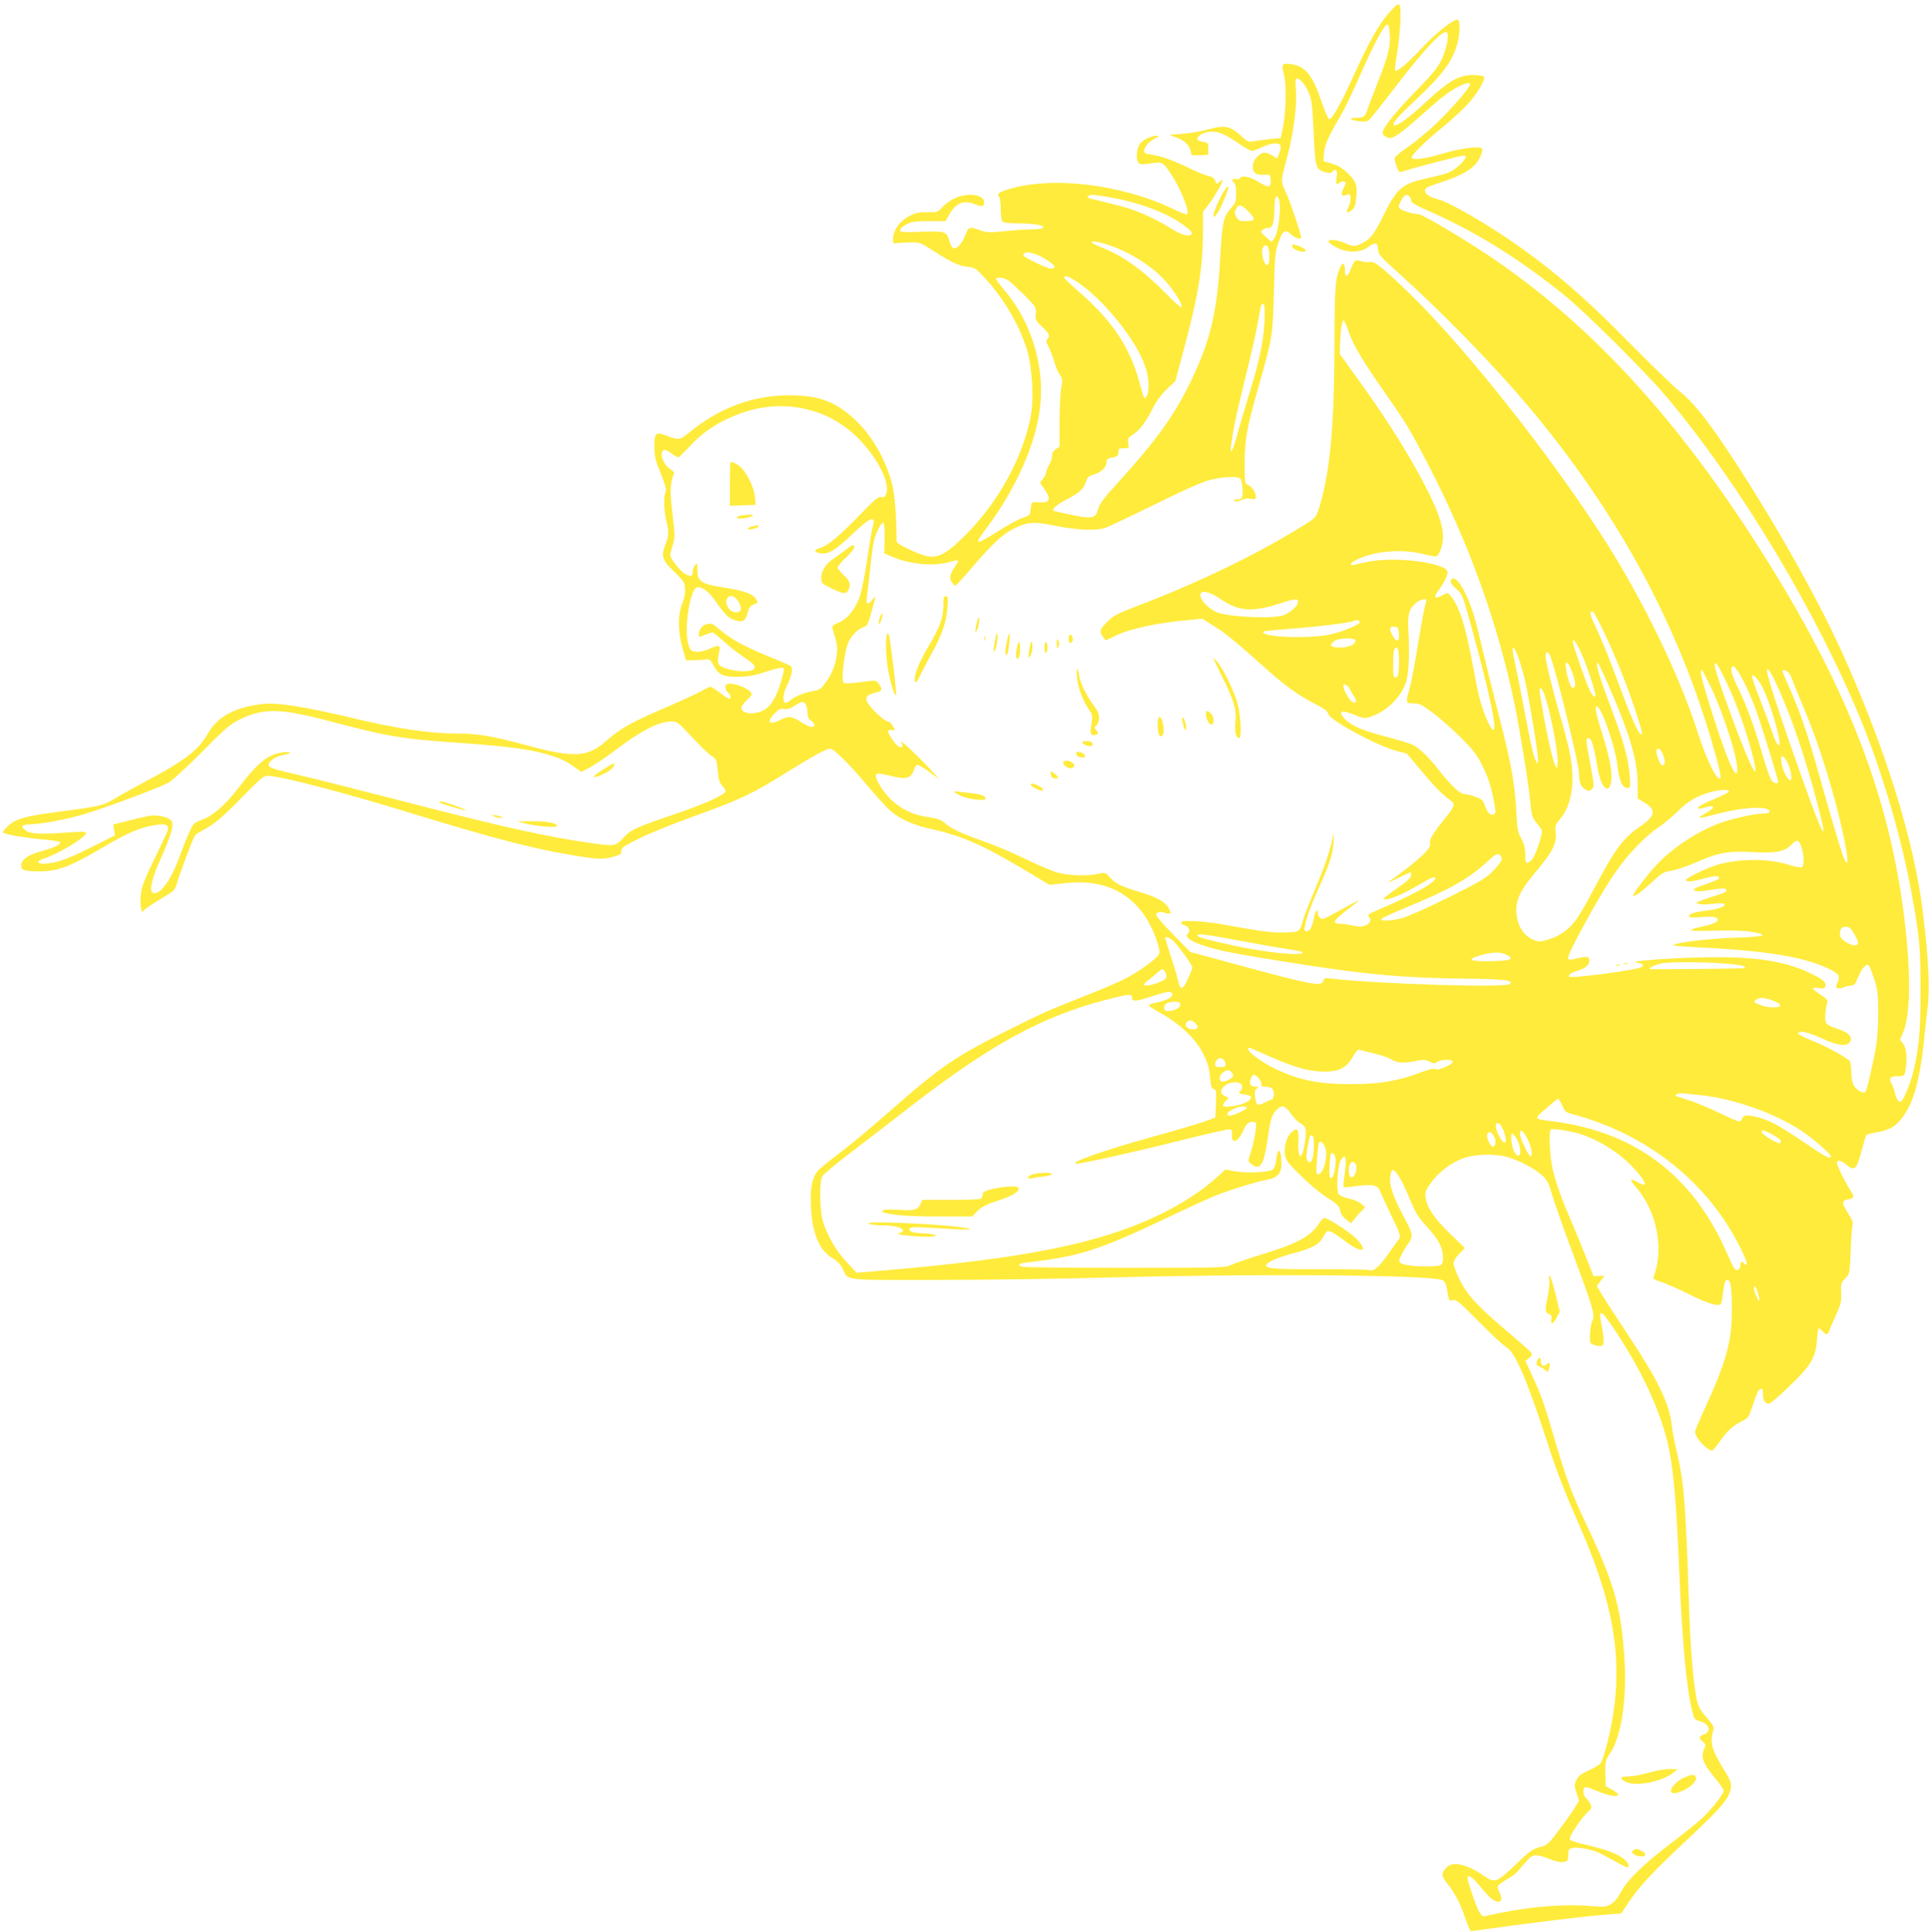<?xml version="1.0" standalone="no"?>
<!DOCTYPE svg PUBLIC "-//W3C//DTD SVG 20010904//EN"
 "http://www.w3.org/TR/2001/REC-SVG-20010904/DTD/svg10.dtd">
<svg version="1.0" xmlns="http://www.w3.org/2000/svg"
 width="1278pt" height="1280pt" viewBox="0 0 1278 1280"
 preserveAspectRatio="xMidYMid meet">
<g transform="translate(0,1280) scale(0.1,-0.1)"
fill="#ffeb3b" stroke="none">
<path d="M9217 12731 c-78 -83 -141 -194 -268 -474 -66 -145 -125 -247 -142
-247 -7 0 -30 53 -52 117 -59 176 -106 234 -200 248 -61 9 -67 0 -48 -70 18
-69 13 -258 -9 -360 l-13 -60 -65 -6 c-36 -4 -84 -10 -108 -14 -39 -7 -46 -5
-75 22 -88 82 -116 88 -247 52 -41 -11 -113 -23 -159 -26 l-84 -6 52 -20 c53
-19 91 -61 91 -100 0 -16 8 -18 58 -15 l57 3 0 40 c0 38 -2 40 -34 45 -19 3
-36 10 -38 16 -6 19 35 46 79 51 54 6 97 -11 194 -77 40 -28 80 -50 88 -50 8
0 38 11 68 25 61 29 113 33 122 9 3 -8 -1 -31 -9 -50 l-14 -34 -33 20 c-45 27
-64 25 -99 -9 -21 -22 -29 -39 -29 -65 0 -42 23 -58 78 -54 35 3 37 2 40 -31
5 -55 -10 -59 -77 -18 -59 37 -113 48 -127 26 -3 -6 -15 -9 -25 -6 -25 7 -33
-7 -14 -23 10 -8 15 -31 15 -71 0 -51 -4 -63 -30 -93 -55 -62 -62 -93 -76
-340 -20 -358 -67 -552 -199 -822 -106 -218 -232 -392 -477 -660 -96 -106
-125 -144 -133 -177 -16 -62 -40 -67 -178 -38 -62 13 -114 25 -117 27 -12 13
24 43 94 79 79 41 106 66 123 120 7 23 19 32 47 40 50 14 86 47 86 79 0 20 6
27 28 32 48 10 52 13 52 39 0 22 4 25 35 25 35 0 36 1 30 33 -6 31 -3 36 34
60 45 30 83 82 131 177 20 40 54 86 89 120 l58 55 56 210 c95 351 127 548 127
780 l0 131 41 54 c38 51 89 140 89 156 0 4 -9 -1 -20 -11 -19 -17 -20 -17 -29
7 -7 18 -20 27 -44 32 -18 3 -72 25 -118 47 -116 57 -195 85 -256 94 -41 5
-53 11 -53 25 0 25 34 65 72 83 29 14 30 17 10 17 -32 0 -84 -23 -106 -48 -24
-27 -33 -106 -15 -128 11 -13 23 -15 64 -9 99 14 95 16 147 -59 72 -104 139
-276 108 -276 -7 0 -47 16 -89 36 -348 166 -809 219 -1096 128 -61 -20 -73
-30 -57 -46 7 -7 12 -41 12 -83 0 -42 5 -76 12 -83 8 -8 47 -12 107 -12 105 0
184 -15 160 -31 -8 -5 -43 -9 -78 -9 -35 0 -114 -5 -176 -12 -100 -10 -117 -9
-161 6 -75 26 -75 26 -99 -33 -24 -59 -57 -93 -80 -85 -8 3 -20 27 -27 52 -12
41 -18 47 -48 54 -19 5 -87 5 -151 2 -66 -3 -119 -2 -122 3 -9 14 4 28 43 49
28 15 57 19 145 19 l109 0 23 40 c46 82 98 103 177 70 41 -17 56 -13 56 15 0
52 -109 67 -195 26 -28 -12 -64 -39 -81 -58 -30 -34 -33 -35 -100 -34 -56 1
-79 -4 -119 -25 -61 -31 -104 -89 -108 -144 -2 -38 0 -40 23 -36 14 2 55 4 91
5 63 1 68 -1 150 -54 120 -77 173 -102 230 -108 46 -4 54 -9 115 -75 127 -138
230 -314 280 -482 32 -109 44 -310 25 -421 -47 -269 -212 -575 -426 -790 -126
-127 -180 -159 -251 -151 -52 6 -214 81 -214 99 0 156 -11 305 -29 377 -42
165 -132 323 -244 428 -130 122 -243 164 -436 164 -246 0 -470 -84 -674 -254
-52 -43 -64 -44 -149 -11 -64 24 -73 14 -73 -79 1 -61 7 -88 43 -175 32 -79
39 -108 32 -122 -15 -28 -12 -126 6 -198 17 -68 16 -92 -12 -162 -24 -64 -14
-94 55 -160 32 -30 64 -65 70 -77 17 -33 13 -87 -10 -145 -29 -72 -28 -185 3
-293 l23 -80 50 1 c28 0 63 2 80 5 26 3 32 -1 50 -35 35 -67 63 -81 163 -80
69 1 107 7 185 33 54 18 105 30 112 27 12 -4 10 -18 -6 -76 -25 -91 -61 -162
-95 -189 -39 -31 -93 -44 -134 -34 -48 13 -50 40 -5 81 19 18 35 36 35 41 0
34 -121 84 -164 68 -17 -7 -11 -41 10 -58 15 -12 19 -39 6 -39 -5 0 -33 18
-62 40 -29 22 -58 40 -63 40 -5 0 -33 -13 -61 -29 -28 -16 -137 -66 -241 -111
-222 -95 -295 -136 -389 -219 -125 -110 -213 -115 -541 -25 -212 57 -311 74
-445 74 -183 0 -400 32 -705 105 -315 75 -488 101 -584 91 -182 -21 -299 -83
-361 -192 -66 -115 -153 -182 -415 -321 -82 -44 -176 -96 -208 -116 -70 -43
-104 -51 -352 -83 -184 -24 -258 -39 -307 -64 -32 -17 -78 -61 -78 -75 0 -12
155 -38 308 -51 39 -4 72 -11 72 -15 0 -16 -46 -37 -127 -59 -89 -24 -133 -56
-133 -96 0 -29 24 -37 120 -37 126 0 206 31 434 166 147 87 232 123 324 139
56 9 73 9 86 -1 19 -16 20 -13 -81 -222 -69 -143 -86 -188 -90 -237 -3 -33 -3
-72 1 -87 l7 -28 22 20 c12 11 61 43 109 72 86 51 87 52 103 109 17 57 98 274
114 302 4 8 25 24 47 35 91 49 125 77 308 264 81 82 105 101 128 101 82 0 501
-109 943 -245 539 -165 808 -236 1065 -279 176 -30 218 -32 288 -11 44 13 51
19 49 38 -2 19 15 31 118 82 66 33 230 100 365 148 310 112 382 146 614 291
167 104 261 156 286 156 23 0 124 -99 229 -224 65 -78 140 -161 166 -184 68
-60 153 -98 280 -126 200 -44 339 -106 619 -273 l158 -95 107 11 c231 26 409
-47 525 -216 56 -83 110 -227 95 -255 -16 -29 -113 -101 -205 -152 -46 -25
-160 -75 -252 -111 -275 -109 -309 -123 -503 -220 -403 -201 -471 -248 -849
-579 -113 -99 -255 -217 -316 -262 -62 -46 -123 -97 -137 -113 -37 -45 -51
-117 -44 -240 9 -175 56 -286 144 -338 28 -16 51 -40 65 -67 42 -83 -18 -76
617 -76 311 0 829 7 1151 16 980 26 2072 18 2197 -15 28 -7 33 -19 47 -104 6
-34 9 -37 32 -31 22 6 42 -12 172 -143 81 -82 162 -158 181 -168 59 -35 137
-214 265 -610 71 -219 112 -326 234 -605 225 -519 279 -894 191 -1320 -20
-100 -48 -193 -64 -222 -6 -9 -40 -30 -77 -47 -54 -24 -71 -37 -84 -64 -15
-32 -15 -38 1 -86 l17 -51 -32 -52 c-18 -29 -65 -95 -105 -148 -69 -91 -75
-96 -126 -109 -45 -12 -66 -27 -143 -101 -142 -135 -150 -139 -222 -90 -113
79 -212 101 -251 57 -36 -40 -35 -55 8 -109 51 -65 85 -131 119 -233 15 -44
31 -80 36 -80 5 1 32 4 59 8 250 36 677 89 793 98 l143 12 44 66 c73 110 154
197 364 395 219 205 283 273 306 329 22 54 19 77 -22 143 -91 147 -106 194
-84 272 9 30 6 36 -44 95 -42 49 -55 74 -64 117 -24 121 -41 329 -51 624 -22
680 -33 817 -83 1026 -14 58 -28 134 -32 169 -14 142 -95 306 -303 618 -76
115 -150 229 -165 256 l-28 47 26 34 25 33 -37 -1 -36 -1 -47 120 c-26 66 -74
183 -107 260 -67 155 -106 269 -123 363 -13 74 -18 217 -7 228 9 10 139 -10
203 -31 125 -42 255 -125 345 -221 88 -95 102 -138 30 -97 -21 12 -41 19 -44
16 -4 -3 11 -25 32 -49 138 -157 188 -411 116 -595 -4 -12 8 -19 52 -33 32
-10 111 -45 175 -77 129 -65 206 -88 219 -67 5 7 11 38 14 68 9 75 14 90 30
90 22 0 30 -61 29 -210 0 -198 -39 -336 -180 -644 -35 -76 -64 -145 -64 -152
0 -38 79 -124 112 -124 7 0 31 28 53 61 44 66 88 106 150 135 38 18 41 24 71
114 21 65 36 96 47 98 14 3 17 -4 17 -35 0 -41 14 -63 40 -63 8 0 70 53 137
118 144 138 173 189 181 309 3 40 8 73 12 73 4 0 15 -9 25 -20 22 -25 34 -25
42 -2 3 9 23 57 45 105 35 78 39 95 36 152 -3 59 -1 66 27 95 30 31 30 31 36
183 3 84 9 161 13 172 5 14 -4 36 -29 75 -45 70 -45 86 0 94 41 8 43 14 11 64
-36 58 -86 160 -86 177 0 23 28 18 62 -11 54 -45 68 -33 99 83 15 56 30 106
33 111 3 5 22 12 43 15 97 16 137 34 176 78 91 102 135 253 167 564 6 61 15
143 20 183 17 128 8 325 -31 642 -57 469 -251 1091 -536 1720 -174 384 -488
935 -774 1360 -136 202 -217 300 -301 367 -40 32 -183 170 -318 307 -335 342
-571 541 -874 740 -161 106 -354 213 -404 224 -75 17 -112 54 -79 79 6 5 49
21 95 36 119 38 189 76 228 120 31 37 53 92 41 104 -17 17 -144 0 -253 -33
-121 -36 -204 -48 -211 -28 -5 14 94 113 208 204 52 43 124 109 160 147 68 74
125 171 110 186 -5 5 -36 9 -69 10 -96 1 -163 -38 -312 -176 -117 -110 -201
-170 -215 -155 -12 12 26 56 151 173 174 164 239 252 270 370 19 68 18 155 0
155 -31 0 -142 -88 -234 -186 -96 -103 -167 -163 -179 -151 -3 4 2 53 12 109
21 127 31 299 18 322 -8 15 -16 10 -56 -33z m-9 -157 c5 -82 -11 -147 -78
-314 -31 -80 -63 -163 -70 -185 -16 -48 -24 -55 -72 -55 -56 0 -46 -16 14 -23
41 -5 56 -3 70 10 11 9 81 98 157 197 197 258 324 395 354 383 22 -8 3 -110
-34 -186 -25 -51 -63 -97 -170 -206 -136 -140 -219 -243 -219 -275 0 -9 12
-22 26 -29 23 -10 32 -8 68 13 23 13 81 60 129 103 161 143 208 181 267 212
58 31 90 39 90 22 0 -20 -124 -163 -224 -259 -58 -55 -144 -126 -191 -158 -47
-31 -85 -64 -85 -72 0 -30 24 -92 35 -92 7 0 32 7 56 15 47 17 351 95 369 95
39 0 -40 -87 -102 -113 -18 -8 -76 -23 -129 -35 -178 -38 -210 -63 -299 -241
-64 -129 -84 -157 -136 -187 -50 -29 -69 -30 -125 -4 -50 22 -113 27 -107 8 3
-7 27 -24 54 -38 71 -37 157 -35 208 3 45 35 66 30 66 -16 0 -31 12 -45 127
-148 284 -254 631 -610 859 -879 584 -693 984 -1420 1220 -2217 63 -215 74
-268 53 -261 -26 8 -89 143 -140 302 -108 336 -302 752 -527 1131 -329 553
-985 1397 -1388 1785 -179 172 -229 212 -258 204 -14 -3 -40 -1 -58 5 -38 13
-46 7 -68 -51 -21 -57 -40 -61 -40 -9 0 53 -14 59 -34 13 -29 -67 -34 -132
-35 -502 -1 -551 -29 -850 -102 -1087 -18 -58 -23 -63 -87 -104 -298 -189
-698 -384 -1117 -544 -129 -49 -157 -63 -197 -103 -52 -50 -57 -68 -30 -102
l18 -23 65 31 c103 49 282 87 504 106 l70 7 80 -50 c73 -45 139 -99 371 -306
105 -93 194 -156 295 -208 64 -32 85 -48 89 -67 10 -42 328 -214 456 -246 l65
-17 93 -111 c87 -104 142 -161 192 -196 37 -27 35 -37 -30 -119 -87 -109 -109
-146 -101 -171 10 -31 -82 -115 -275 -253 -14 -9 12 1 57 23 46 22 85 40 88
40 4 0 5 -10 3 -22 -2 -16 -32 -43 -97 -87 -52 -36 -90 -66 -83 -69 26 -8 122
30 219 88 103 60 128 70 121 48 -10 -34 -150 -109 -402 -217 -38 -17 -47 -24
-38 -33 21 -21 13 -45 -19 -59 -25 -10 -43 -10 -88 -1 -32 7 -69 12 -84 12
-57 0 -42 24 63 103 83 62 82 64 -5 17 -184 -101 -171 -95 -189 -81 -9 7 -16
22 -16 33 0 32 -17 11 -24 -29 -11 -63 -27 -93 -48 -93 -17 0 -19 5 -13 33 12
61 38 132 87 242 79 173 100 241 104 325 1 41 0 62 -2 45 -14 -86 -51 -201
-113 -347 -38 -90 -77 -188 -86 -218 -26 -88 -22 -85 -123 -88 -86 -3 -144 5
-410 53 -122 22 -267 30 -276 16 -5 -7 4 -15 23 -22 32 -11 40 -36 19 -57 -30
-30 70 -76 252 -116 113 -24 531 -92 740 -120 292 -40 502 -55 829 -60 293 -4
333 -9 317 -35 -17 -27 -869 -1 -1182 35 -46 6 -52 4 -57 -15 -10 -40 -78 -27
-602 116 l-280 76 -112 115 c-62 63 -113 121 -113 129 0 20 26 26 59 15 38
-13 44 -6 25 29 -22 43 -76 74 -194 109 -127 39 -156 53 -196 97 -30 33 -33
33 -75 24 -74 -17 -205 -13 -278 9 -36 11 -131 51 -210 90 -79 39 -203 91
-275 116 -148 52 -209 81 -256 121 -26 22 -51 30 -110 39 -100 14 -177 51
-244 114 -61 58 -117 153 -100 170 8 8 35 4 96 -11 102 -26 133 -17 154 41 7
21 17 34 25 32 14 -3 59 -32 114 -74 l30 -23 -31 35 c-90 100 -232 235 -223
213 12 -32 12 -33 -9 -33 -19 0 -87 95 -77 109 3 5 14 7 26 4 20 -6 21 -5 5
26 -9 17 -24 31 -35 31 -10 0 -46 27 -80 61 -85 85 -83 113 12 133 32 7 34 25
8 57 -18 23 -18 23 -120 9 -77 -10 -105 -10 -113 -2 -15 15 4 185 28 254 17
50 68 103 108 114 20 5 28 20 50 100 31 113 31 114 5 80 -31 -40 -43 -33 -35
22 4 26 13 108 21 182 7 74 18 157 25 185 13 56 49 127 63 122 5 -1 9 -48 8
-103 l-2 -101 50 -21 c118 -51 279 -66 380 -36 29 8 55 13 58 10 3 -3 -4 -18
-16 -34 -36 -51 -44 -82 -26 -108 8 -13 19 -24 24 -24 5 0 54 53 109 118 134
157 208 226 283 262 92 43 125 45 272 16 144 -29 273 -34 333 -12 22 7 168 77
327 155 190 94 313 149 364 161 87 23 186 26 201 8 14 -19 21 -115 8 -128 -5
-5 -21 -10 -36 -10 -19 0 -21 -3 -11 -9 10 -6 25 -4 44 6 19 9 41 13 63 8 32
-5 34 -4 34 20 0 26 -33 68 -61 77 -11 4 -14 30 -13 139 1 158 13 227 89 496
96 337 97 346 105 638 6 240 8 265 31 330 27 79 43 89 84 51 27 -25 65 -35 65
-18 0 22 -75 244 -102 301 -34 71 -34 66 11 234 41 156 65 340 57 440 -5 61
-4 77 7 77 21 0 54 -40 78 -95 19 -43 24 -77 31 -245 12 -248 15 -261 69 -278
36 -11 44 -11 59 3 24 22 33 5 25 -45 -7 -40 1 -50 22 -29 7 7 19 9 28 6 14
-6 14 -9 0 -36 -21 -41 -20 -65 3 -56 9 3 22 7 27 8 17 3 17 -50 0 -83 -20
-40 -14 -48 19 -23 20 14 26 30 31 80 10 85 1 110 -55 165 -36 34 -64 52 -106
64 l-56 16 4 53 c5 57 29 112 111 250 26 44 85 168 132 275 92 209 159 333
178 327 7 -2 13 -29 15 -63z m-1846 -1083 c181 -32 351 -94 465 -172 54 -38
75 -58 68 -70 -12 -19 -64 -8 -121 28 -157 96 -256 137 -434 179 -147 35 -145
35 -129 45 19 12 21 12 151 -10z m1976 7 c7 -7 12 -19 12 -29 0 -11 31 -30 98
-59 323 -142 599 -312 907 -558 146 -117 542 -511 687 -682 488 -580 998
-1431 1295 -2160 135 -332 262 -767 328 -1130 53 -290 60 -370 59 -655 0 -265
-11 -374 -50 -535 -19 -75 -68 -190 -82 -190 -16 0 -32 25 -38 61 -4 19 -13
44 -21 57 -22 36 -10 52 40 52 43 0 45 1 51 38 13 79 7 148 -15 176 l-21 27
20 47 c47 108 53 364 16 694 -87 793 -345 1498 -857 2338 -592 972 -1205 1651
-1917 2125 -172 114 -427 265 -449 265 -31 0 -114 24 -126 37 -13 13 -12 19 8
54 23 41 35 47 55 27z m-864 -20 c16 -62 -5 -224 -33 -260 l-17 -21 -38 34
c-35 30 -37 34 -20 46 10 7 25 13 35 13 30 0 40 26 42 119 1 60 6 91 13 91 7
0 14 -10 18 -22z m-203 -79 c22 -22 38 -46 36 -52 -2 -7 -24 -12 -52 -12 -43
0 -51 3 -64 27 -12 21 -13 31 -3 52 16 36 35 33 83 -15z m-921 -224 c161 -55
319 -163 405 -277 53 -70 82 -124 72 -134 -4 -4 -53 40 -109 98 -147 149 -280
244 -418 298 -114 44 -72 57 50 15z m1060 -71 c0 -29 -4 -55 -9 -58 -26 -17
-54 91 -31 119 22 26 40 -1 40 -61z m-1500 -11 c78 -44 98 -73 51 -73 -23 0
-181 77 -181 88 0 31 62 24 130 -15z m229 -162 c179 -122 391 -387 450 -563
24 -72 28 -165 7 -194 -17 -22 -13 -30 -50 103 -63 226 -182 403 -396 588 -55
48 -100 91 -100 96 0 19 33 8 89 -30z m-453 7 c17 -13 64 -57 105 -98 73 -74
75 -77 71 -119 -4 -40 -1 -45 42 -85 47 -45 55 -63 34 -84 -9 -9 -7 -20 9 -49
11 -21 28 -65 37 -98 10 -33 26 -73 38 -89 18 -26 19 -33 9 -84 -6 -30 -11
-131 -11 -223 l0 -169 -25 -16 c-17 -11 -25 -25 -25 -45 0 -16 -9 -43 -20 -61
-11 -18 -20 -40 -20 -49 0 -9 -9 -28 -20 -41 l-20 -26 30 -43 c48 -71 35 -94
-48 -87 -37 3 -37 3 -43 -39 -6 -50 -2 -45 -61 -67 -26 -9 -97 -48 -158 -87
-153 -96 -161 -93 -74 22 193 257 325 554 354 795 34 277 -56 572 -240 787
-28 32 -50 63 -50 68 0 18 56 9 86 -13z m1691 -277 c-8 -134 -34 -258 -106
-489 -28 -90 -62 -208 -77 -263 -27 -99 -47 -132 -38 -61 16 117 32 194 94
447 38 154 77 323 85 375 19 115 22 123 36 114 9 -5 10 -40 6 -123z m563 -71
c30 -83 94 -191 232 -387 140 -200 170 -248 291 -483 272 -524 463 -1058 573
-1594 36 -178 94 -537 103 -644 7 -81 12 -97 38 -130 16 -20 33 -42 37 -49 11
-19 -41 -177 -67 -201 -35 -33 -42 -27 -42 36 -1 42 -7 70 -27 107 -23 44 -27
66 -32 177 -8 169 -36 328 -103 588 -59 229 -101 401 -153 620 -44 189 -130
360 -169 335 -20 -12 -11 -33 28 -67 38 -33 41 -40 95 -235 130 -473 181 -720
145 -697 -20 12 -69 132 -89 217 -11 45 -31 145 -45 222 -46 249 -86 376 -143
445 -21 25 -21 25 -52 8 -56 -32 -67 -17 -26 36 32 43 56 91 56 114 0 10 -11
24 -25 30 -119 54 -388 71 -535 33 -41 -10 -77 -17 -79 -16 -8 9 15 28 55 45
118 51 290 63 420 30 43 -11 84 -18 90 -16 20 8 44 74 44 123 0 100 -46 217
-175 450 -103 185 -225 374 -390 603 l-119 165 2 75 c3 75 10 127 20 144 6 10
11 1 42 -84z m-3622 -496 c101 -21 177 -52 261 -109 172 -114 329 -361 292
-458 -8 -20 -15 -24 -32 -20 -18 5 -43 -15 -143 -119 -135 -139 -208 -201
-261 -218 -44 -15 -45 -27 -2 -35 54 -10 98 16 212 124 128 122 160 131 135
41 -5 -19 -21 -113 -35 -209 -14 -96 -35 -201 -46 -235 -29 -88 -80 -153 -140
-180 -41 -17 -48 -24 -43 -41 30 -99 34 -124 28 -170 -9 -71 -29 -122 -70
-182 -30 -43 -43 -54 -73 -59 -65 -11 -131 -35 -161 -61 -16 -13 -34 -22 -40
-18 -17 11 -11 64 14 113 32 63 42 115 24 129 -7 6 -76 36 -153 67 -157 64
-247 114 -318 176 -41 37 -52 41 -81 36 -32 -6 -56 -36 -56 -71 0 -18 0 -18
43 0 20 8 41 15 47 15 5 0 36 -24 68 -53 32 -30 85 -72 118 -95 86 -60 94 -67
94 -85 0 -35 -142 -31 -217 5 -30 14 -33 33 -17 106 8 39 -3 41 -70 11 -28
-12 -62 -19 -84 -17 -33 3 -38 7 -50 43 -34 102 10 385 60 385 35 0 77 -33
120 -95 60 -87 88 -114 129 -125 51 -14 68 -5 81 47 8 33 18 48 37 56 14 6 28
12 30 14 2 1 -3 13 -12 27 -21 31 -79 52 -198 71 -163 25 -189 41 -189 119 -1
47 -2 49 -15 32 -8 -11 -15 -30 -15 -42 0 -34 -16 -38 -55 -14 -31 19 -95 101
-95 123 0 5 7 34 17 65 15 53 15 66 -2 209 -18 149 -16 196 9 263 4 10 -5 21
-24 32 -34 20 -64 79 -55 109 8 25 24 24 65 -6 19 -14 38 -25 43 -25 5 0 37
30 70 66 72 79 143 132 234 178 177 89 350 115 521 80z m2775 -1267 c113 -77
203 -84 381 -27 108 35 126 37 126 12 0 -24 -46 -67 -93 -87 -67 -28 -381 -13
-452 21 -61 30 -112 91 -101 120 10 27 66 11 139 -39z m-3203 -9 c25 -42 25
-65 0 -73 -41 -13 -87 36 -76 81 10 37 51 32 76 -8z m4560 4 c0 -4 -5 -23 -10
-42 -6 -19 -26 -132 -46 -250 -19 -118 -43 -248 -54 -288 -28 -102 -28 -102
24 -102 39 0 55 -8 128 -62 46 -34 128 -107 184 -162 86 -86 108 -115 147
-193 41 -82 63 -157 82 -276 5 -29 2 -39 -10 -43 -22 -9 -41 12 -58 60 -12 34
-20 42 -63 57 -27 10 -60 18 -74 18 -29 1 -94 64 -178 172 -59 75 -117 131
-162 154 -17 9 -98 34 -181 55 -161 42 -235 76 -275 123 -40 47 -17 55 65 23
62 -26 72 -27 107 -16 103 32 197 120 235 218 23 59 29 183 19 377 -4 89 9
127 56 164 26 21 64 28 64 13z m1171 -198 c79 -166 156 -356 213 -529 47 -144
53 -171 36 -160 -21 13 -69 125 -150 345 -45 124 -106 276 -136 339 -51 107
-57 131 -33 131 6 0 37 -57 70 -126z m-1611 55 c0 -17 -120 -67 -205 -84 -148
-30 -468 -15 -433 21 3 3 89 12 190 19 171 13 397 41 407 51 9 9 41 4 41 -7z
m258 -73 c5 -55 -12 -66 -37 -25 -30 49 -28 71 7 67 24 -3 27 -8 30 -42z
m-288 -50 c0 -27 -42 -46 -102 -46 -64 0 -77 16 -36 44 30 21 138 22 138 2z
m1495 -80 c34 -74 95 -255 95 -282 0 -23 -18 -7 -39 35 -22 41 -111 300 -111
320 0 27 24 -5 55 -73z m-1210 11 c3 -12 5 -56 3 -97 -2 -62 -6 -75 -20 -78
-16 -3 -18 6 -18 81 0 87 5 117 21 117 5 0 11 -10 14 -23z m795 -45 c12 -31
33 -104 46 -162 28 -126 84 -469 84 -513 -1 -28 -2 -30 -12 -13 -18 31 -36
110 -83 360 -25 132 -52 268 -60 304 -26 111 -12 124 25 24z m211 11 c42 -112
188 -707 190 -775 1 -64 12 -91 42 -108 24 -13 28 -13 44 2 16 17 15 25 -10
160 -31 164 -32 178 -13 178 19 0 34 -46 56 -174 18 -108 42 -161 71 -161 7 0
17 16 21 35 14 61 -5 166 -62 345 -36 116 -46 165 -31 165 29 0 120 -257 136
-388 14 -110 33 -152 67 -152 20 0 21 3 15 83 -9 113 -41 228 -130 465 -73
192 -104 300 -79 277 6 -5 46 -93 90 -195 126 -293 172 -457 172 -615 l0 -85
50 -31 c76 -47 67 -86 -38 -158 -109 -75 -162 -146 -296 -400 -47 -90 -102
-185 -121 -211 -54 -74 -120 -119 -208 -141 -41 -10 -51 -9 -90 10 -61 30
-100 102 -101 186 -1 80 30 142 134 265 105 125 135 184 127 252 -6 47 -4 53
28 91 49 57 76 136 82 237 6 105 -12 208 -73 420 -57 195 -104 386 -104 422 0
36 17 36 31 1z m132 -75 c27 -58 40 -119 27 -132 -13 -13 -25 3 -40 54 -28 98
-20 148 13 78z m1037 -102 c61 -127 122 -297 165 -456 53 -201 22 -169 -73 75
-85 218 -172 469 -172 496 0 39 23 6 80 -115z m117 -1 c20 -38 50 -108 68
-155 33 -85 155 -478 155 -499 0 -17 -25 -13 -42 7 -9 9 -35 82 -58 161 -53
186 -111 344 -166 455 -42 86 -52 124 -37 140 11 11 40 -29 80 -109z m233 -53
c88 -198 172 -448 251 -747 77 -294 43 -237 -104 175 -150 422 -241 703 -230
714 10 10 33 -30 83 -142z m-455 26 c84 -178 175 -460 175 -546 0 -101 -83 97
-195 465 -48 159 -55 193 -39 193 3 0 29 -51 59 -112z m520 89 c8 -13 20 -38
26 -57 7 -19 38 -96 69 -170 100 -234 198 -548 259 -827 17 -78 31 -157 31
-175 -1 -84 -38 25 -189 562 -73 261 -127 419 -192 565 -27 60 -49 113 -49
117 0 17 30 7 45 -15z m-175 -97 c43 -86 110 -306 110 -361 0 -20 -2 -21 -14
-9 -7 8 -21 39 -31 69 -10 29 -46 126 -80 215 -35 88 -61 164 -58 169 9 14 44
-26 73 -83z m-2740 1 c0 -4 11 -25 25 -45 28 -41 25 -62 -6 -46 -20 12 -59 79
-59 105 0 13 4 14 20 5 11 -6 20 -14 20 -19z m1294 -48 c42 -130 86 -356 86
-441 0 -108 -41 25 -90 288 -16 91 -30 173 -30 183 0 33 19 17 34 -30z m-4894
-62 c5 -11 10 -35 10 -55 0 -26 7 -39 27 -54 30 -22 23 -46 -10 -36 -12 3 -43
19 -68 35 -54 34 -76 36 -129 9 -75 -38 -95 -14 -37 44 26 27 38 33 63 29 22
-3 41 3 69 21 45 31 61 32 75 7z m-3386 -56 c48 -9 129 -26 179 -40 453 -119
511 -129 952 -160 274 -20 424 -39 532 -71 95 -27 128 -43 191 -88 l43 -30 57
29 c31 17 104 66 161 109 177 135 296 196 380 196 37 0 45 -6 133 -101 51 -56
109 -112 129 -125 35 -22 37 -25 44 -100 6 -63 12 -81 32 -102 13 -13 22 -30
20 -36 -10 -25 -149 -87 -333 -149 -264 -90 -292 -102 -345 -159 -53 -56 -56
-56 -219 -33 -298 43 -577 105 -1235 275 -275 71 -579 148 -675 170 -197 46
-220 53 -220 74 0 22 47 55 89 62 62 11 72 26 13 20 -102 -10 -171 -64 -302
-236 -84 -110 -168 -185 -239 -210 -55 -20 -60 -25 -84 -78 -15 -31 -45 -106
-67 -167 -59 -161 -131 -258 -176 -241 -29 11 -10 93 56 239 68 153 86 220 63
242 -21 22 -90 37 -137 30 -22 -3 -87 -17 -143 -32 l-103 -26 6 -36 5 -36
-153 -77 c-158 -79 -231 -106 -307 -110 -56 -4 -65 16 -14 32 105 34 283 143
283 172 0 8 -36 9 -123 2 -184 -13 -244 -10 -275 13 -38 28 -32 38 23 41 92 4
249 34 360 67 156 47 509 179 564 211 25 15 125 107 221 204 154 156 184 181
250 214 118 57 210 68 364 41z m9062 -270 c18 -44 18 -75 0 -75 -14 0 -21 13
-37 64 -16 55 14 64 37 11z m826 -56 c22 -43 34 -119 20 -119 -18 0 -52 66
-59 115 -5 38 -3 47 8 43 8 -2 22 -20 31 -39z m-388 -194 c-1 -5 -46 -28 -99
-50 -54 -22 -100 -46 -103 -54 -4 -11 1 -12 19 -7 13 3 37 9 53 13 45 9 29
-17 -30 -49 -63 -35 -46 -35 96 3 129 33 269 47 313 30 36 -14 26 -31 -20 -31
-63 0 -235 -40 -318 -75 -143 -59 -290 -159 -391 -266 -52 -55 -154 -188 -154
-200 0 -15 41 11 95 60 101 92 104 94 158 102 29 4 105 30 168 57 141 63 213
76 375 66 146 -8 208 4 250 47 15 16 33 29 40 29 33 0 61 -164 30 -176 -8 -3
-45 4 -83 16 -131 41 -311 43 -458 5 -68 -17 -225 -91 -225 -105 0 -16 44 -12
125 11 71 19 95 19 95 -1 0 -4 -36 -20 -80 -35 -44 -15 -82 -30 -85 -35 -11
-18 34 -20 116 -5 56 9 87 11 94 4 13 -13 -6 -25 -75 -45 -30 -9 -71 -23 -90
-31 l-35 -15 26 -8 c14 -4 54 -3 89 2 41 5 67 5 74 -2 14 -14 -46 -36 -122
-44 -74 -8 -112 -21 -112 -37 0 -8 24 -10 83 -5 45 4 88 2 96 -3 29 -19 2 -39
-76 -56 -134 -30 -120 -37 62 -31 109 3 197 0 244 -7 131 -22 98 -34 -111 -40
-171 -6 -387 -32 -404 -49 -3 -3 59 -9 138 -13 460 -22 708 -60 878 -136 83
-38 94 -51 75 -96 -13 -30 -13 -35 1 -40 8 -3 26 -1 40 6 14 6 35 11 48 11 19
0 28 10 46 54 23 58 52 92 69 82 6 -4 22 -44 37 -89 24 -73 27 -98 28 -222 0
-77 -6 -174 -12 -215 -20 -116 -63 -304 -73 -314 -13 -14 -55 8 -75 39 -11 17
-18 49 -19 88 0 34 -4 68 -9 75 -13 22 -158 101 -254 139 -51 20 -91 41 -89
47 8 21 66 8 156 -33 106 -49 165 -57 187 -25 22 32 -10 66 -86 89 -37 11 -65
26 -72 38 -10 19 -6 86 8 133 5 18 -4 27 -45 54 -28 19 -51 37 -51 42 0 4 17
5 39 2 31 -5 39 -3 45 12 9 25 -19 48 -109 90 -174 81 -367 108 -715 101 -232
-5 -498 -27 -425 -35 39 -5 52 -18 29 -30 -38 -20 -463 -76 -477 -63 -11 11
11 26 58 41 51 16 75 37 75 67 0 27 -17 29 -86 12 -32 -8 -48 -9 -56 -1 -13
13 190 388 300 552 87 130 206 256 302 320 36 24 92 72 126 105 63 65 132 105
224 129 60 16 116 17 114 1z m-1504 -446 c0 -12 -25 -46 -58 -79 -52 -52 -87
-72 -299 -178 -138 -68 -269 -126 -307 -136 -75 -18 -139 -21 -134 -5 2 6 78
41 168 78 279 115 411 189 531 300 51 47 68 57 82 50 9 -6 17 -19 17 -30z
m2305 -457 c15 -10 55 -81 55 -97 0 -25 -32 -25 -76 1 -44 26 -53 48 -38 88 6
17 41 21 59 8z m-4034 -86 c128 -24 273 -49 322 -56 48 -7 87 -16 87 -21 0
-26 -264 2 -480 51 -169 38 -208 49 -215 60 -11 18 47 11 286 -34z m-440 -8
c41 -45 119 -154 119 -168 0 -6 -13 -40 -30 -76 -33 -74 -50 -78 -63 -18 -5
21 -26 94 -48 161 -21 67 -39 125 -39 128 0 16 35 1 61 -27z m2200 -84 c55
-28 31 -39 -91 -42 -159 -4 -184 11 -70 42 72 19 124 20 161 0z m1506 -63 c58
-6 82 -15 72 -25 -4 -4 -573 -9 -623 -7 -24 2 18 25 66 37 54 14 345 11 485
-5z m-3767 -52 c20 -36 8 -51 -62 -75 -76 -25 -102 -15 -53 20 16 12 42 33 59
48 37 33 42 34 56 7z m46 -141 c12 -19 -33 -46 -97 -59 -32 -6 -59 -15 -59
-19 0 -5 30 -25 67 -45 206 -113 328 -267 340 -430 5 -61 9 -76 24 -80 17 -6
18 -16 15 -98 l-4 -92 -79 -28 c-43 -15 -185 -57 -315 -93 -320 -87 -591 -182
-525 -184 34 0 400 81 697 156 162 41 304 73 315 72 16 -2 19 -9 17 -35 -6
-66 40 -52 73 23 18 40 30 55 50 60 17 4 30 2 35 -6 9 -14 -12 -131 -36 -204
-17 -49 -16 -50 6 -68 57 -46 83 -8 106 149 19 141 29 175 59 207 35 38 59 33
95 -19 17 -25 43 -53 58 -62 46 -29 49 -36 40 -114 -16 -134 -52 -147 -46 -16
3 90 -5 101 -46 65 -32 -29 -52 -100 -42 -153 6 -33 24 -57 105 -135 53 -53
131 -118 174 -145 56 -35 79 -56 83 -74 8 -38 17 -52 48 -75 l28 -21 23 30
c13 17 34 41 47 53 l23 24 -26 22 c-14 12 -51 28 -81 35 -31 6 -62 19 -68 27
-19 22 -9 194 14 229 31 47 40 18 26 -84 -7 -50 -11 -94 -8 -96 3 -3 38 0 79
6 41 7 92 9 113 5 31 -6 40 -13 52 -44 8 -20 42 -94 76 -164 55 -114 60 -129
47 -147 -8 -10 -40 -56 -72 -100 -62 -88 -97 -117 -124 -106 -10 4 -155 6
-323 6 -296 -1 -357 3 -362 24 -4 18 75 54 178 81 128 33 173 58 202 111 21
39 25 41 50 32 15 -6 52 -30 83 -54 116 -91 175 -85 85 8 -41 43 -188 137
-212 137 -7 0 -22 -15 -34 -34 -53 -86 -146 -137 -389 -210 -84 -26 -171 -56
-192 -66 -37 -19 -63 -20 -692 -20 -360 0 -669 3 -686 6 -44 9 -39 22 12 28
368 43 478 79 966 310 112 54 240 112 285 131 92 38 289 99 355 110 63 10 91
42 91 102 0 102 -24 120 -35 28 -6 -41 -13 -58 -27 -66 -32 -17 -168 -23 -242
-10 l-68 12 -41 -38 c-112 -103 -245 -189 -412 -269 -386 -183 -873 -281
-1790 -360 l-199 -17 -66 70 c-68 73 -123 165 -156 263 -23 66 -27 270 -6 307
7 13 92 83 190 158 97 74 276 212 397 306 526 407 873 597 1293 705 156 40
172 41 172 14 0 -28 27 -26 135 10 100 32 120 35 131 18z m3979 -47 c28 -10
50 -24 50 -32 0 -20 -89 -17 -140 5 -38 16 -39 18 -21 32 25 18 49 17 111 -5z
m-3925 -26 c0 -19 -24 -35 -64 -42 -27 -4 -37 -2 -42 11 -9 23 12 44 49 48 40
4 57 -1 57 -17z m100 -125 c26 -26 18 -40 -20 -40 -34 0 -56 30 -38 48 17 17
35 15 58 -8z m505 -225 c156 -68 254 -95 348 -95 99 0 148 25 189 97 21 37 35
52 45 49 8 -4 54 -15 101 -27 48 -11 99 -29 114 -40 31 -22 79 -24 160 -8 47
10 61 9 88 -4 29 -15 34 -15 55 -1 25 17 100 16 100 -1 0 -18 -96 -59 -113
-49 -11 7 -40 1 -101 -22 -148 -56 -273 -77 -456 -77 -211 -1 -347 26 -501 99
-83 39 -184 111 -184 132 0 8 6 12 13 9 6 -3 70 -31 142 -62z m-317 -17 c7 -7
12 -20 12 -30 0 -14 -8 -18 -35 -18 -27 0 -35 4 -35 18 0 20 18 42 35 42 6 0
16 -5 23 -12z m50 -80 c7 -7 12 -18 12 -25 0 -16 -58 -46 -76 -39 -21 8 -17
43 8 60 27 19 40 20 56 4z m182 -42 c13 -15 20 -32 17 -40 -5 -13 1 -16 26
-16 18 0 38 -5 45 -12 19 -19 15 -68 -5 -74 -10 -3 -31 -12 -46 -20 -45 -23
-54 -18 -61 34 -5 38 -3 49 11 60 15 11 14 12 -10 12 -33 0 -44 22 -29 56 14
30 23 30 52 0z m-126 -32 c18 -7 22 -39 6 -49 -20 -13 -9 -24 27 -27 86 -7 30
-61 -80 -77 -66 -9 -79 0 -48 33 l21 23 -25 11 c-70 32 25 114 99 86z m3046
-79 c222 -22 499 -119 678 -239 73 -48 192 -152 192 -167 0 -21 -35 -5 -135
64 -175 119 -256 167 -323 187 -84 26 -122 26 -129 0 -3 -11 -12 -20 -21 -20
-8 0 -65 24 -126 54 -61 30 -147 66 -191 81 -44 14 -87 28 -95 31 -27 9 12 25
50 20 19 -3 64 -8 100 -11z m-910 -69 c16 -39 24 -46 62 -56 473 -125 859
-417 1083 -820 55 -99 89 -180 75 -180 -5 0 -12 5 -15 10 -11 18 -25 10 -25
-14 0 -27 -23 -41 -38 -23 -6 7 -31 59 -56 116 -229 517 -623 805 -1184 866
-34 4 -65 11 -68 16 -3 5 9 22 27 37 18 15 48 42 68 59 20 18 40 33 44 33 4 0
16 -20 27 -44z m-2090 -15 c0 -16 -112 -63 -124 -51 -12 12 -3 23 39 44 33 17
85 21 85 7z m1693 -133 c25 -55 31 -98 14 -98 -17 0 -57 76 -57 108 0 33 26
26 43 -10z m165 -70 c28 -55 40 -118 23 -118 -15 0 -71 117 -71 148 0 36 22
22 48 -30z m1630 22 c50 -29 59 -40 46 -53 -12 -11 -124 57 -124 75 0 15 25 8
78 -22z m-1852 -4 c17 -28 16 -67 -3 -73 -16 -6 -48 60 -40 81 9 23 24 20 43
-8z m155 -27 c36 -67 22 -144 -15 -87 -21 33 -34 132 -16 126 8 -2 22 -20 31
-39z m-1346 -35 c-1 -73 -11 -114 -29 -114 -21 0 -26 36 -14 98 15 80 17 84
31 79 8 -2 12 -24 12 -63z m76 -21 c18 -55 -13 -173 -47 -173 -14 0 -15 10 -9
93 3 50 9 100 11 109 8 26 32 10 45 -29z m65 -58 c10 -41 -8 -140 -26 -140
-12 0 -14 13 -12 75 2 41 6 78 9 83 9 15 23 6 29 -18z m1138 0 c76 -20 186
-78 235 -124 32 -30 43 -51 65 -130 15 -51 76 -225 136 -385 132 -355 148
-406 131 -442 -15 -34 -24 -136 -13 -152 5 -7 24 -15 44 -18 31 -5 36 -3 41
17 4 13 -1 61 -10 106 -26 126 -11 125 76 -5 195 -291 321 -567 370 -810 30
-148 49 -379 66 -792 20 -480 48 -788 88 -944 11 -45 16 -51 47 -59 64 -15 82
-70 30 -88 -36 -13 -38 -25 -8 -49 20 -16 21 -21 10 -44 -27 -59 -11 -98 86
-216 23 -28 42 -58 42 -65 0 -20 -82 -125 -141 -180 -30 -28 -127 -106 -215
-173 -176 -133 -285 -240 -329 -325 -19 -35 -40 -60 -64 -74 -33 -18 -45 -19
-136 -11 -158 14 -381 -3 -580 -43 -55 -11 -108 -22 -117 -25 -24 -7 -46 31
-88 157 -32 96 -34 109 -19 109 10 0 35 -21 56 -46 21 -26 54 -64 74 -85 58
-61 109 -47 74 21 -9 17 -14 37 -12 44 3 7 30 27 60 44 30 17 65 43 77 59 12
15 38 45 57 66 41 45 57 45 158 7 40 -16 69 -21 88 -16 24 6 27 11 27 46 0 35
3 40 27 46 34 9 130 -9 179 -33 22 -11 74 -38 117 -62 54 -30 77 -39 77 -28 0
52 -95 101 -272 142 -90 20 -118 31 -118 43 0 22 73 131 114 171 33 32 34 35
21 61 -7 14 -21 32 -29 39 -21 18 -21 71 0 71 8 0 47 -14 86 -30 109 -47 177
-34 84 15 l-38 20 -2 84 c-2 80 0 87 29 131 80 119 117 377 95 665 -24 317
-69 473 -248 850 -100 212 -135 305 -217 585 -63 217 -86 280 -146 410 l-43
93 24 19 c19 15 22 23 14 36 -6 9 -76 71 -155 138 -193 162 -267 242 -318 344
-22 45 -41 94 -41 108 0 17 14 40 37 64 l38 39 -100 97 c-104 101 -150 169
-160 238 -5 34 -1 46 33 94 50 71 134 136 214 165 76 29 203 33 292 10z m-999
-58 c8 -29 -10 -77 -29 -77 -17 0 -23 22 -18 68 5 39 38 46 47 9z m285 -74
c16 -25 49 -93 72 -151 37 -89 53 -116 111 -179 79 -86 106 -139 107 -204 0
-57 -3 -59 -123 -59 -104 0 -167 14 -167 36 0 17 31 75 64 121 29 40 26 60
-25 155 -88 165 -111 237 -95 302 9 37 22 32 56 -21z m2379 -777 c6 -22 8 -42
6 -44 -6 -7 -35 63 -35 85 0 27 17 3 29 -41z"/>
<path d="M8560 11171 c0 -14 25 -31 58 -37 44 -9 42 13 -3 32 -39 16 -55 18
-55 5z"/>
<path d="M6250 8788 c-1 -83 -22 -142 -99 -271 -59 -100 -91 -177 -91 -219 0
-29 16 -21 30 15 8 17 40 80 73 139 77 139 106 222 114 320 5 68 4 78 -11 78
-13 0 -16 -11 -16 -62z"/>
<path d="M5830 8711 c-6 -17 -10 -36 -8 -43 3 -7 10 4 17 25 16 46 9 60 -9 18z"/>
<path d="M6471 8672 c-7 -29 -11 -55 -8 -58 8 -9 29 64 25 88 -3 16 -8 7 -17
-30z"/>
<path d="M6592 8556 c-7 -37 -11 -71 -8 -73 9 -9 28 72 24 107 -2 30 -5 24
-16 -34z"/>
<path d="M5877 8597 c-12 -31 -8 -150 8 -241 15 -84 43 -171 52 -162 5 5 -33
327 -45 386 -6 28 -9 31 -15 17z"/>
<path d="M6672 8555 c-14 -70 -15 -95 -3 -95 10 0 26 120 19 141 -2 7 -10 -13
-16 -46z"/>
<path d="M7087 8594 c-11 -11 -8 -54 3 -54 6 0 13 6 16 14 7 17 -9 50 -19 40z"/>
<path d="M6522 8570 c0 -14 2 -19 5 -12 2 6 2 18 0 25 -3 6 -5 1 -5 -13z"/>
<path d="M7001 8535 c0 -35 2 -37 11 -19 7 15 7 28 -1 40 -9 16 -10 12 -10
-21z"/>
<path d="M6747 8543 c-4 -6 -10 -31 -13 -56 -8 -54 12 -75 21 -24 8 42 3 96
-8 80z"/>
<path d="M6827 8533 c-3 -10 -8 -36 -11 -58 -6 -37 -5 -39 9 -21 8 11 15 37
15 58 0 41 -6 49 -13 21z"/>
<path d="M6920 8510 c0 -25 4 -39 10 -35 6 3 10 19 10 35 0 16 -4 32 -10 35
-6 4 -10 -10 -10 -35z"/>
<path d="M8040 8437 c0 -4 27 -60 59 -125 77 -154 95 -215 86 -297 -6 -63 4
-105 25 -105 17 0 11 144 -10 224 -20 79 -92 228 -135 281 -14 17 -25 27 -25
22z"/>
<path d="M7135 8315 c6 -71 40 -162 85 -225 18 -25 19 -36 11 -87 -10 -64 -8
-73 18 -73 27 0 33 12 14 32 -15 17 -15 19 0 31 8 6 17 28 18 47 2 28 -6 47
-43 98 -44 59 -87 152 -89 190 0 9 -5 26 -10 37 -6 14 -8 -2 -4 -50z"/>
<path d="M7990 8071 c0 -33 19 -71 35 -71 22 0 19 53 -3 73 -24 22 -32 21 -32
-2z"/>
<path d="M7670 7998 c0 -57 11 -85 29 -74 23 14 6 126 -19 126 -5 0 -10 -23
-10 -52z"/>
<path d="M7835 8015 c10 -54 30 -73 22 -21 -4 22 -11 44 -17 50 -9 8 -10 0 -5
-29z"/>
<path d="M7172 7878 c5 -15 56 -29 64 -17 10 16 -7 29 -37 29 -19 0 -29 -4
-27 -12z"/>
<path d="M7132 7803 c2 -11 14 -19 31 -21 31 -4 36 12 8 28 -29 15 -43 12 -39
-7z"/>
<path d="M7045 7751 c-8 -13 23 -41 45 -41 28 0 36 21 15 37 -22 15 -51 17
-60 4z"/>
<path d="M6962 7669 c2 -16 10 -25 27 -27 29 -4 25 15 -8 36 -22 15 -23 15
-19 -9z"/>
<path d="M6830 7599 c0 -5 16 -17 35 -25 41 -17 45 -17 45 -3 0 5 -16 17 -35
25 -41 17 -45 17 -45 3z"/>
<path d="M6320 7555 c0 -3 19 -14 42 -26 47 -24 168 -39 168 -21 0 18 -34 31
-96 37 -33 3 -71 8 -86 10 -16 3 -28 2 -28 0z"/>
<path d="M4838 9723 c-1 -10 -2 -76 -2 -146 l-1 -128 85 3 85 3 -2 40 c-5 83
-68 202 -123 230 -37 19 -40 19 -42 -2z"/>
<path d="M4895 9380 c-18 -7 -18 -9 -4 -15 16 -6 99 11 99 20 0 8 -74 4 -95
-5z"/>
<path d="M4985 9313 c-38 -9 -42 -26 -5 -19 19 3 39 11 44 16 11 11 -3 12 -39
3z"/>
<path d="M5603 9157 c-23 -18 -60 -44 -83 -60 -50 -34 -80 -81 -79 -127 0 -33
4 -37 67 -68 77 -37 97 -40 112 -13 19 36 11 63 -30 100 -22 20 -40 43 -40 51
0 8 25 38 55 66 30 28 55 58 55 68 0 22 -8 20 -57 -17z"/>
<path d="M4035 7726 c-11 -7 -40 -25 -63 -40 -24 -15 -41 -30 -38 -33 8 -9 89
26 114 50 36 33 27 49 -13 23z"/>
<path d="M2910 7485 c0 -7 170 -58 175 -53 6 5 -143 58 -162 58 -7 0 -13 -2
-13 -5z"/>
<path d="M3275 7390 c11 -5 29 -9 40 -9 l20 0 -20 9 c-11 5 -29 9 -40 9 l-20
0 20 -9z"/>
<path d="M3480 7344 c80 -20 210 -30 210 -16 0 19 -71 32 -170 31 l-95 -1 55
-14z"/>
<path d="M10758 6413 c6 -2 18 -2 25 0 6 3 1 5 -13 5 -14 0 -19 -2 -12 -5z"/>
<path d="M10708 6403 c6 -2 18 -2 25 0 6 3 1 5 -13 5 -14 0 -19 -2 -12 -5z"/>
<path d="M6838 5018 c-33 -12 -38 -32 -5 -25 12 3 48 9 80 12 31 4 57 11 57
16 0 12 -98 10 -132 -3z"/>
<path d="M6589 4925 c-68 -15 -79 -21 -79 -45 0 -10 -7 -21 -16 -24 -9 -3 -99
-6 -200 -6 l-184 0 -10 -24 c-15 -41 -43 -49 -144 -42 -51 4 -97 2 -105 -3
-11 -7 -10 -10 5 -15 60 -18 174 -26 367 -26 l218 0 27 29 c32 34 64 51 157
81 78 25 125 54 125 76 0 18 -78 17 -161 -1z"/>
<path d="M5760 4690 c14 -4 59 -9 100 -9 73 -1 122 -16 123 -36 1 -5 -12 -12
-29 -15 -35 -7 85 -23 183 -24 93 -1 78 18 -16 22 -54 2 -83 7 -91 17 -19 23
10 29 123 21 225 -14 304 -16 264 -6 -108 28 -740 57 -657 30z"/>
<path d="M10264 4318 c3 -18 -1 -64 -9 -103 -20 -94 -19 -112 6 -120 17 -6 20
-13 17 -36 -6 -39 12 -33 37 14 l19 36 -29 120 c-17 67 -34 121 -39 121 -4 0
-6 -15 -2 -32z"/>
<path d="M10193 3799 c-16 -16 -17 -49 -2 -49 6 0 23 -9 37 -21 l27 -20 8 26
c10 30 2 44 -15 27 -21 -21 -37 -13 -40 19 -2 24 -5 28 -15 18z"/>
<path d="M10920 1054 c-47 -13 -106 -24 -132 -24 -56 0 -61 -13 -16 -36 65
-33 240 1 314 61 l29 24 -55 0 c-30 0 -93 -11 -140 -25z"/>
<path d="M11154 1021 c-42 -19 -84 -63 -84 -87 0 -35 102 -1 149 50 26 27 23
56 -6 56 -10 0 -36 -9 -59 -19z"/>
<path d="M10820 540 c-13 -9 -12 -12 4 -25 25 -19 76 -20 76 -2 0 8 -11 19
-25 25 -31 14 -36 15 -55 2z"/>
<path d="M8113 11539 c-34 -55 -73 -142 -73 -164 0 -18 2 -18 20 5 25 31 82
168 78 182 -3 7 -14 -4 -25 -23z"/>
</g>
</svg>
